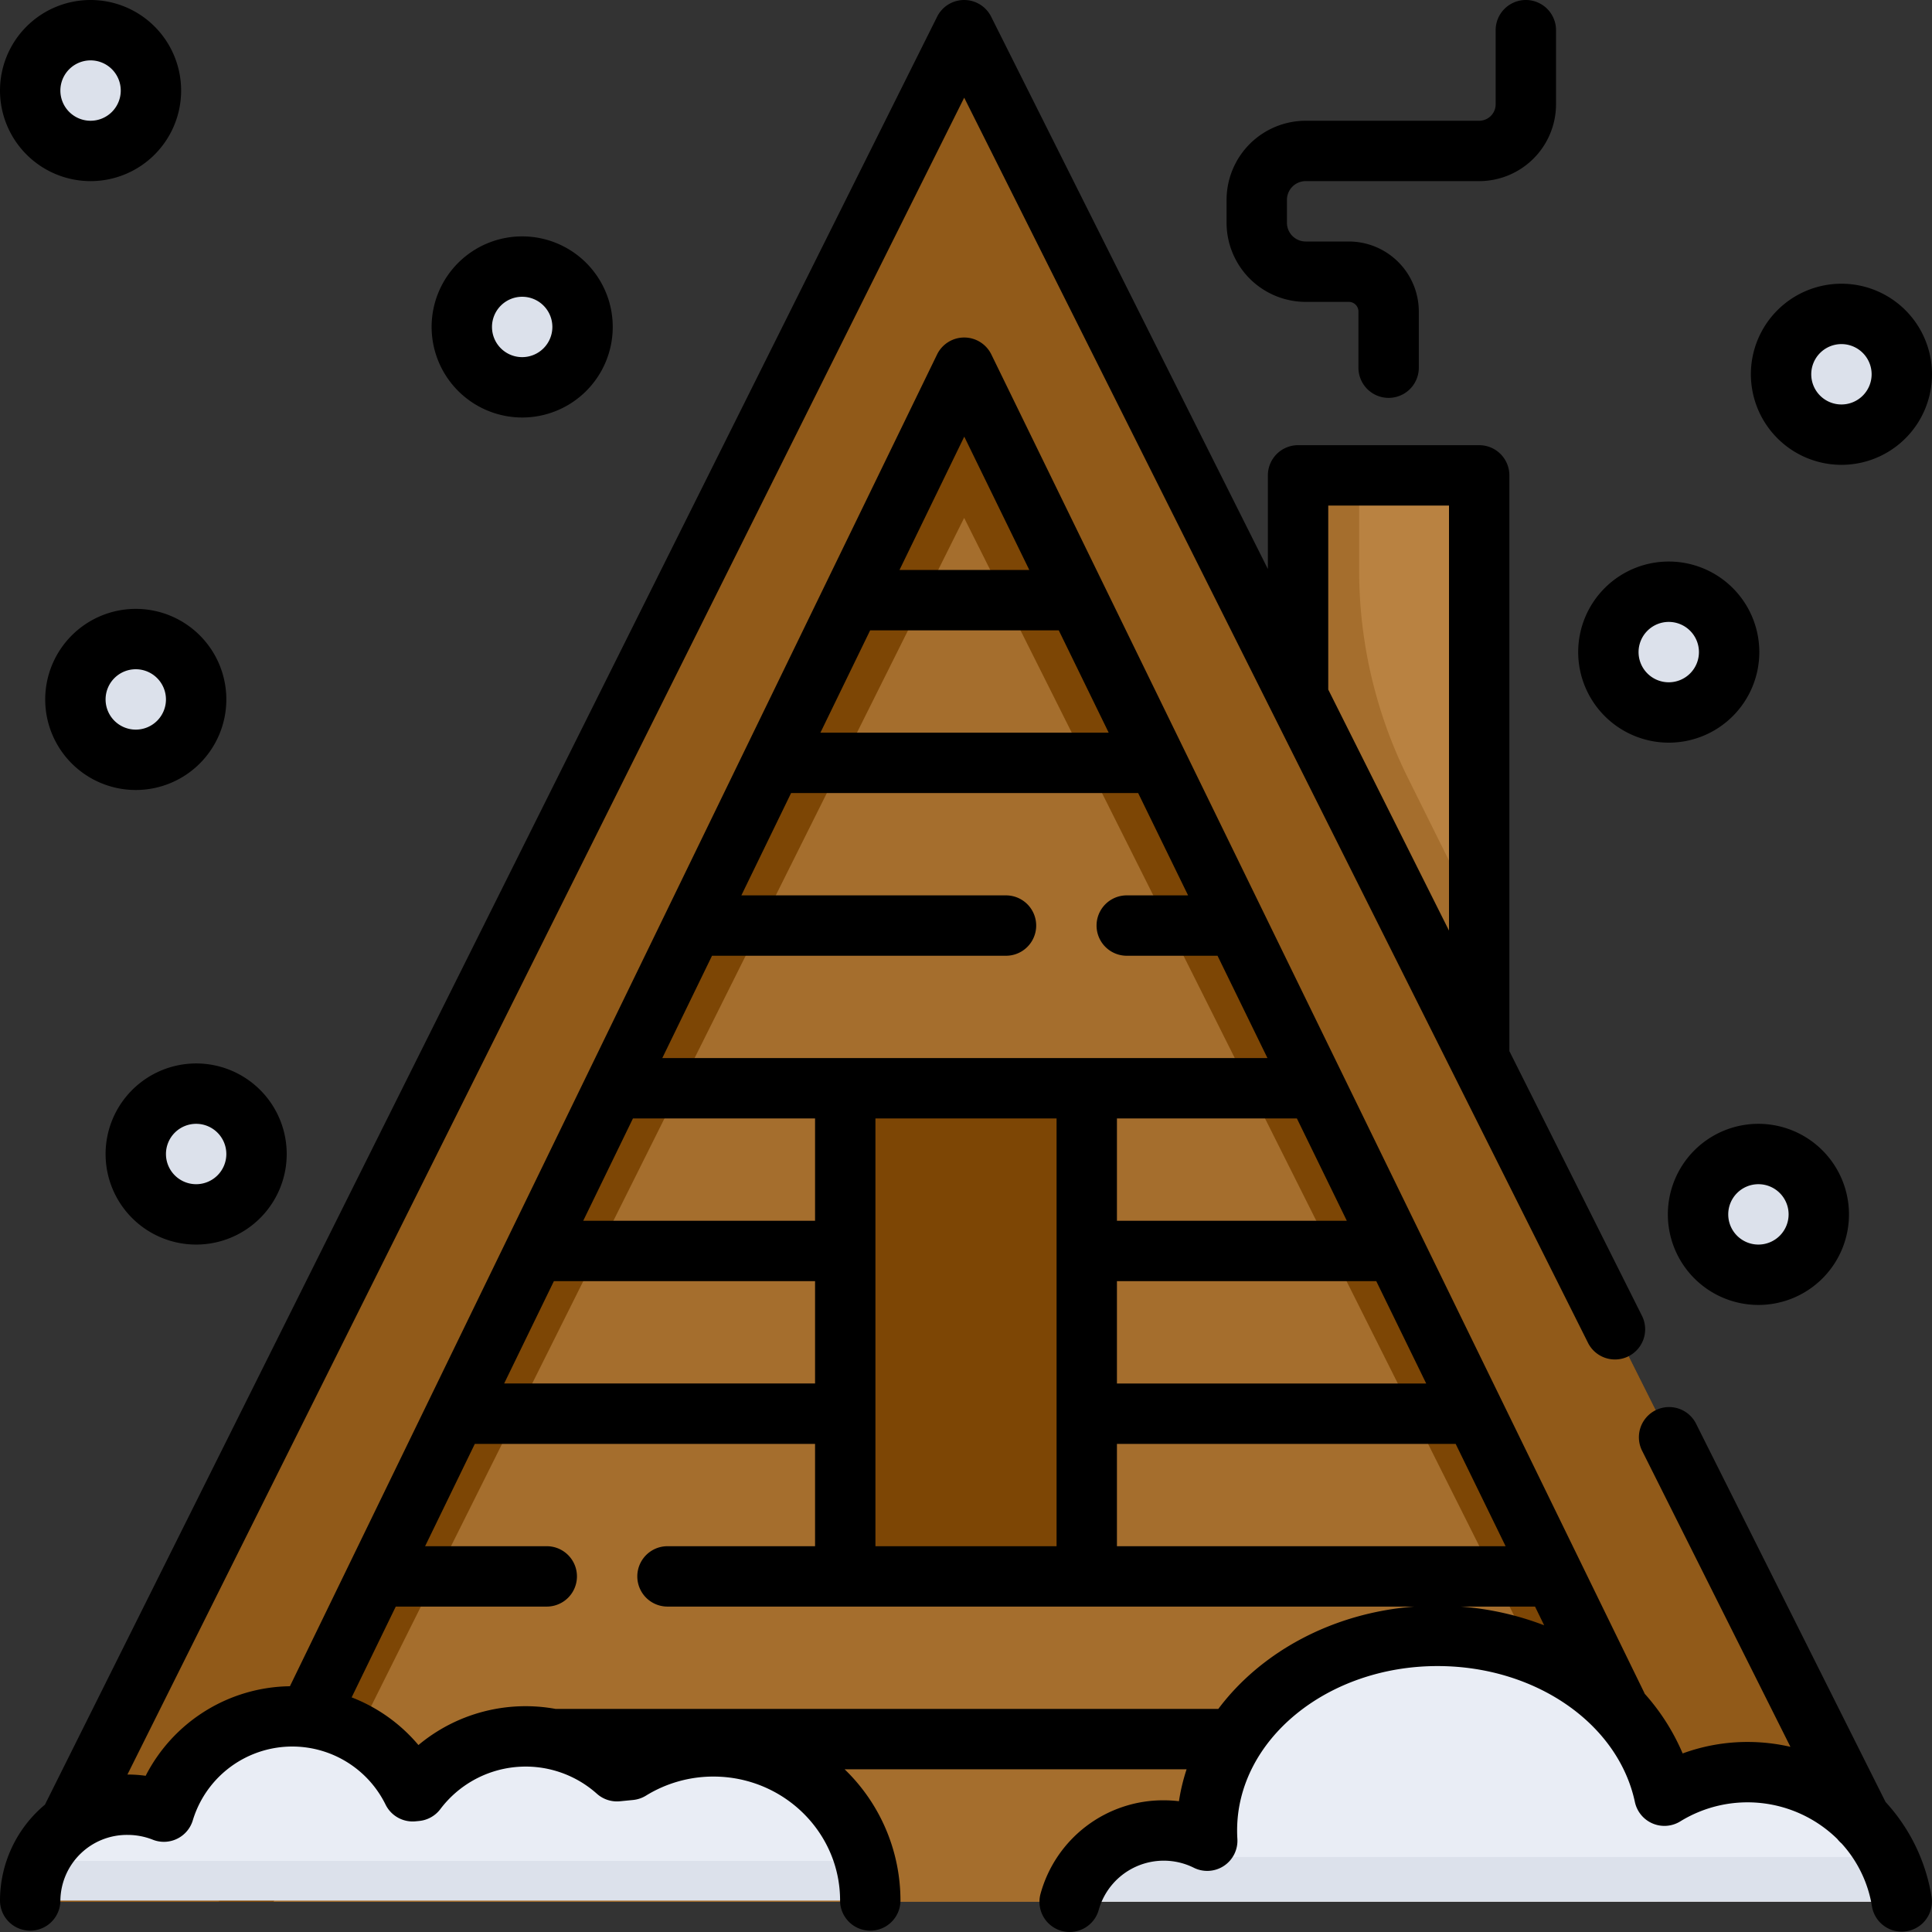 <svg xmlns="http://www.w3.org/2000/svg" viewBox="0 0 512 512"><rect x="0" y="0" width="512" height="512" fill="#333333" stroke="none"/><path fill="#a56e2d" d="M255.509 8 8 504h496L255.509 8z"/><path fill="#7d4605" d="M439.25 504H504L255.509 8 8 504h64.494l183.015-366.756L439.25 504z"/><path fill="#a56e2d" d="M344 125.977v60.576l48 96.63V125.977h-48z"/><path fill="#b98241" d="M373.087 206.1 392 244.178v-118.2h-31.812v25.165a123.543 123.543 0 0 0 12.899 54.957Z"/><path fill="#7d4605" d="M224 288.403h64v129.358h-64z"/><path fill="#915a19" d="M453.873 504H504L255.509 8 8 504h49.964L255.526 97.443 453.873 504z"/><path fill="#dce1eb" d="M463.093 469.637a41.648 41.648 0 0 0-22 6.243c-5.153-24.082-30.1-42.355-60.123-42.355-33.753 0-61.116 23.09-61.116 51.574q0 1.363.084 2.709A25.9 25.9 0 0 0 283.469 504H504a41.26 41.26 0 0 0-40.907-34.363zm-274.024-6.829a41.9 41.9 0 0 0-22.077 6.243l-3.487.342a36.319 36.319 0 0 0-53.193 5.22l-.953.094a35.551 35.551 0 0 0-65.926 5.393 26.1 26.1 0 0 0-9.607-1.832A25.6 25.6 0 0 0 8 503.647h222.632c0-22.555-18.609-40.839-41.563-40.839z"/><path fill="#dce1eb" d="M189.069 462.808a41.9 41.9 0 0 0-22.077 6.243l-3.487.342a36.319 36.319 0 0 0-53.193 5.22l-.953.094a35.551 35.551 0 0 0-65.926 5.393 26.1 26.1 0 0 0-9.607-1.832A25.6 25.6 0 0 0 8 503.647h222.632c0-22.555-18.609-40.839-41.563-40.839Z"/><path fill="#e9edf5" d="M463.093 469.637a41.648 41.648 0 0 0-22 6.243c-5.153-24.082-30.1-42.355-60.123-42.355-33.753 0-61.116 23.09-61.116 51.574q0 1.363.084 2.709a26.027 26.027 0 0 0-28.954 3.955c-.034.12-.079.234-.111.354H500.1a41.487 41.487 0 0 0-37.007-22.48zm-274.024-6.829a41.9 41.9 0 0 0-22.077 6.243l-3.487.342a36.319 36.319 0 0 0-53.193 5.22l-.953.094a35.551 35.551 0 0 0-65.926 5.393 26.152 26.152 0 0 0-23.663 2.261 24.9 24.9 0 0 0-2.453 10.8h211.925a41.455 41.455 0 0 0-40.173-30.353z"/><g fill="#dce1eb"><circle cx="35.982" cy="185.357" r="16"/><circle cx="51.982" cy="305.824" r="16"/><circle cx="442.236" cy="172.813" r="16"/><circle cx="466" cy="321.824" r="16"/><circle cx="488" cy="99.187" r="16"/><circle cx="138.382" cy="86.643" r="16"/><circle cx="24" cy="24" r="16"/></g><path d="M346.02 80h11.428A2.555 2.555 0 0 1 360 82.552v14.891a8 8 0 0 0 16 0V82.552A18.573 18.573 0 0 0 357.448 64H346.02a4.972 4.972 0 0 1-4.967-4.966v-6.068A4.972 4.972 0 0 1 346.02 48H392a20.387 20.387 0 0 0 20.364-20.364V8a8 8 0 0 0-16 0v19.636A4.369 4.369 0 0 1 392 32h-45.98a20.99 20.99 0 0 0-20.967 20.966v6.068A20.99 20.99 0 0 0 346.02 80Z"/><path d="m499.691 477.54-50.3-100.408a8 8 0 0 0-14.3 7.167l39.391 78.628a50.7 50.7 0 0 0-11.381-1.29 49.888 49.888 0 0 0-17.181 3.043 57.274 57.274 0 0 0-10.059-15.82c-.048-.112-.089-.224-.143-.334L262.716 93.935a8 8 0 0 0-7.19-4.492h-.006a8 8 0 0 0-7.189 4.5l-171.5 352.928A43.585 43.585 0 0 0 38.6 470.605a34.068 34.068 0 0 0-4.776-.334h-.054L255.523 25.889l165.226 329.8a8 8 0 1 0 14.3-7.167L400 278.552V125.977a8 8 0 0 0-8-8h-48a8 8 0 0 0-8 8V150.8L262.661 4.417A8 8 0 0 0 255.509 0h-.009a8 8 0 0 0-7.151 4.428L11.905 478.258A33.129 33.129 0 0 0 0 503.646a8 8 0 0 0 16 0 17.625 17.625 0 0 1 17.826-17.375 18.09 18.09 0 0 1 6.669 1.272 8 8 0 0 0 10.626-5.228 27.551 27.551 0 0 1 51.033-4.13 8 8 0 0 0 7.987 4.483l.954-.093a8 8 0 0 0 5.63-3.179 28.32 28.32 0 0 1 41.436-4.05 8 8 0 0 0 6.126 2.009l3.487-.342a8 8 0 0 0 3.421-1.155 34 34 0 0 1 17.874-5.05c18.507 0 33.563 14.732 33.563 32.838a8 8 0 0 0 16 0 48.336 48.336 0 0 0-14.8-34.766h90.629a51.994 51.994 0 0 0-2.029 8.457 34.542 34.542 0 0 0-4.07-.238 33.7 33.7 0 0 0-32.624 24.837 8 8 0 1 0 15.459 4.127 17.9 17.9 0 0 1 25.174-11.091 8 8 0 0 0 11.546-7.651 36.875 36.875 0 0 1-.069-2.222c0-24.027 23.828-43.574 53.116-43.574 25.838 0 47.833 15.152 52.3 36.028a8 8 0 0 0 12.036 5.127 33.992 33.992 0 0 1 41.614 4.677 7.943 7.943 0 0 0 1.12 1.174 32.494 32.494 0 0 1 8.067 16.745 8 8 0 0 0 15.794-2.552 48.471 48.471 0 0 0-12.204-25.184zM352 133.977h32v112.638l-32-63.874zm25.959 232.665H296v-27.12h68.728zm-21.037-43.12H296V296.4h47.691zM255.54 115.717l17.235 35.327h-34.4zm-24.94 51.327h49.983l13.231 27.12H217.42zm-41.907 86.239H266.6a8 8 0 0 0 0-16h-70.13l13.179-27.119h91.973l13.231 27.119H298.6a8 8 0 0 0 0 16h24.059l13.23 27.12H175.513zM280 296.4v113.361h-48V296.4zm-112.262 0H216v27.119h-61.44zm-20.953 43.119H216v27.12h-82.394zM322.867 452.88H147.234a44.3 44.3 0 0 0-36.344 9.576 43.734 43.734 0 0 0-17.7-12.635l11.692-24.06h40.015a8 8 0 0 0 0-16h-32.24l13.178-27.119H216v27.119h-39.107a8 8 0 1 0 0 16h197.985c-21.806 1.649-40.733 12.063-52.011 27.119zM296 409.761v-27.119h89.765L399 409.761zm91.045 16H406.8l2.419 4.96a77.87 77.87 0 0 0-22.174-4.96zM11.981 185.356a24 24 0 1 0 24-24 24.027 24.027 0 0 0-24 24zm32 0a8 8 0 1 1-8-8 8.008 8.008 0 0 1 8 8zm-16 120.468a24 24 0 1 0 24-24 24.027 24.027 0 0 0-24 24zm32 0a8 8 0 1 1-8-8 8.009 8.009 0 0 1 8 8zm382.255-109.011a24 24 0 1 0-24-24 24.027 24.027 0 0 0 24 24zm0-32a8 8 0 1 1-8 8 8.009 8.009 0 0 1 8-8z"/><path d="M466 297.824a24 24 0 1 0 24 24 24.027 24.027 0 0 0-24-24zm0 32a8 8 0 1 1 8-8 8.009 8.009 0 0 1-8 8zm22-206.636a24 24 0 1 0-24-24 24.027 24.027 0 0 0 24 24zm0-32a8 8 0 1 1-8 8 8.009 8.009 0 0 1 8-8zm-349.618 19.456a24 24 0 1 0-24-24 24.027 24.027 0 0 0 24 24zm0-32a8 8 0 1 1-8 8 8.009 8.009 0 0 1 8-8zM24 48A24 24 0 1 0 0 24a24.027 24.027 0 0 0 24 24zm0-32a8 8 0 1 1-8 8 8.009 8.009 0 0 1 8-8z"/></svg>